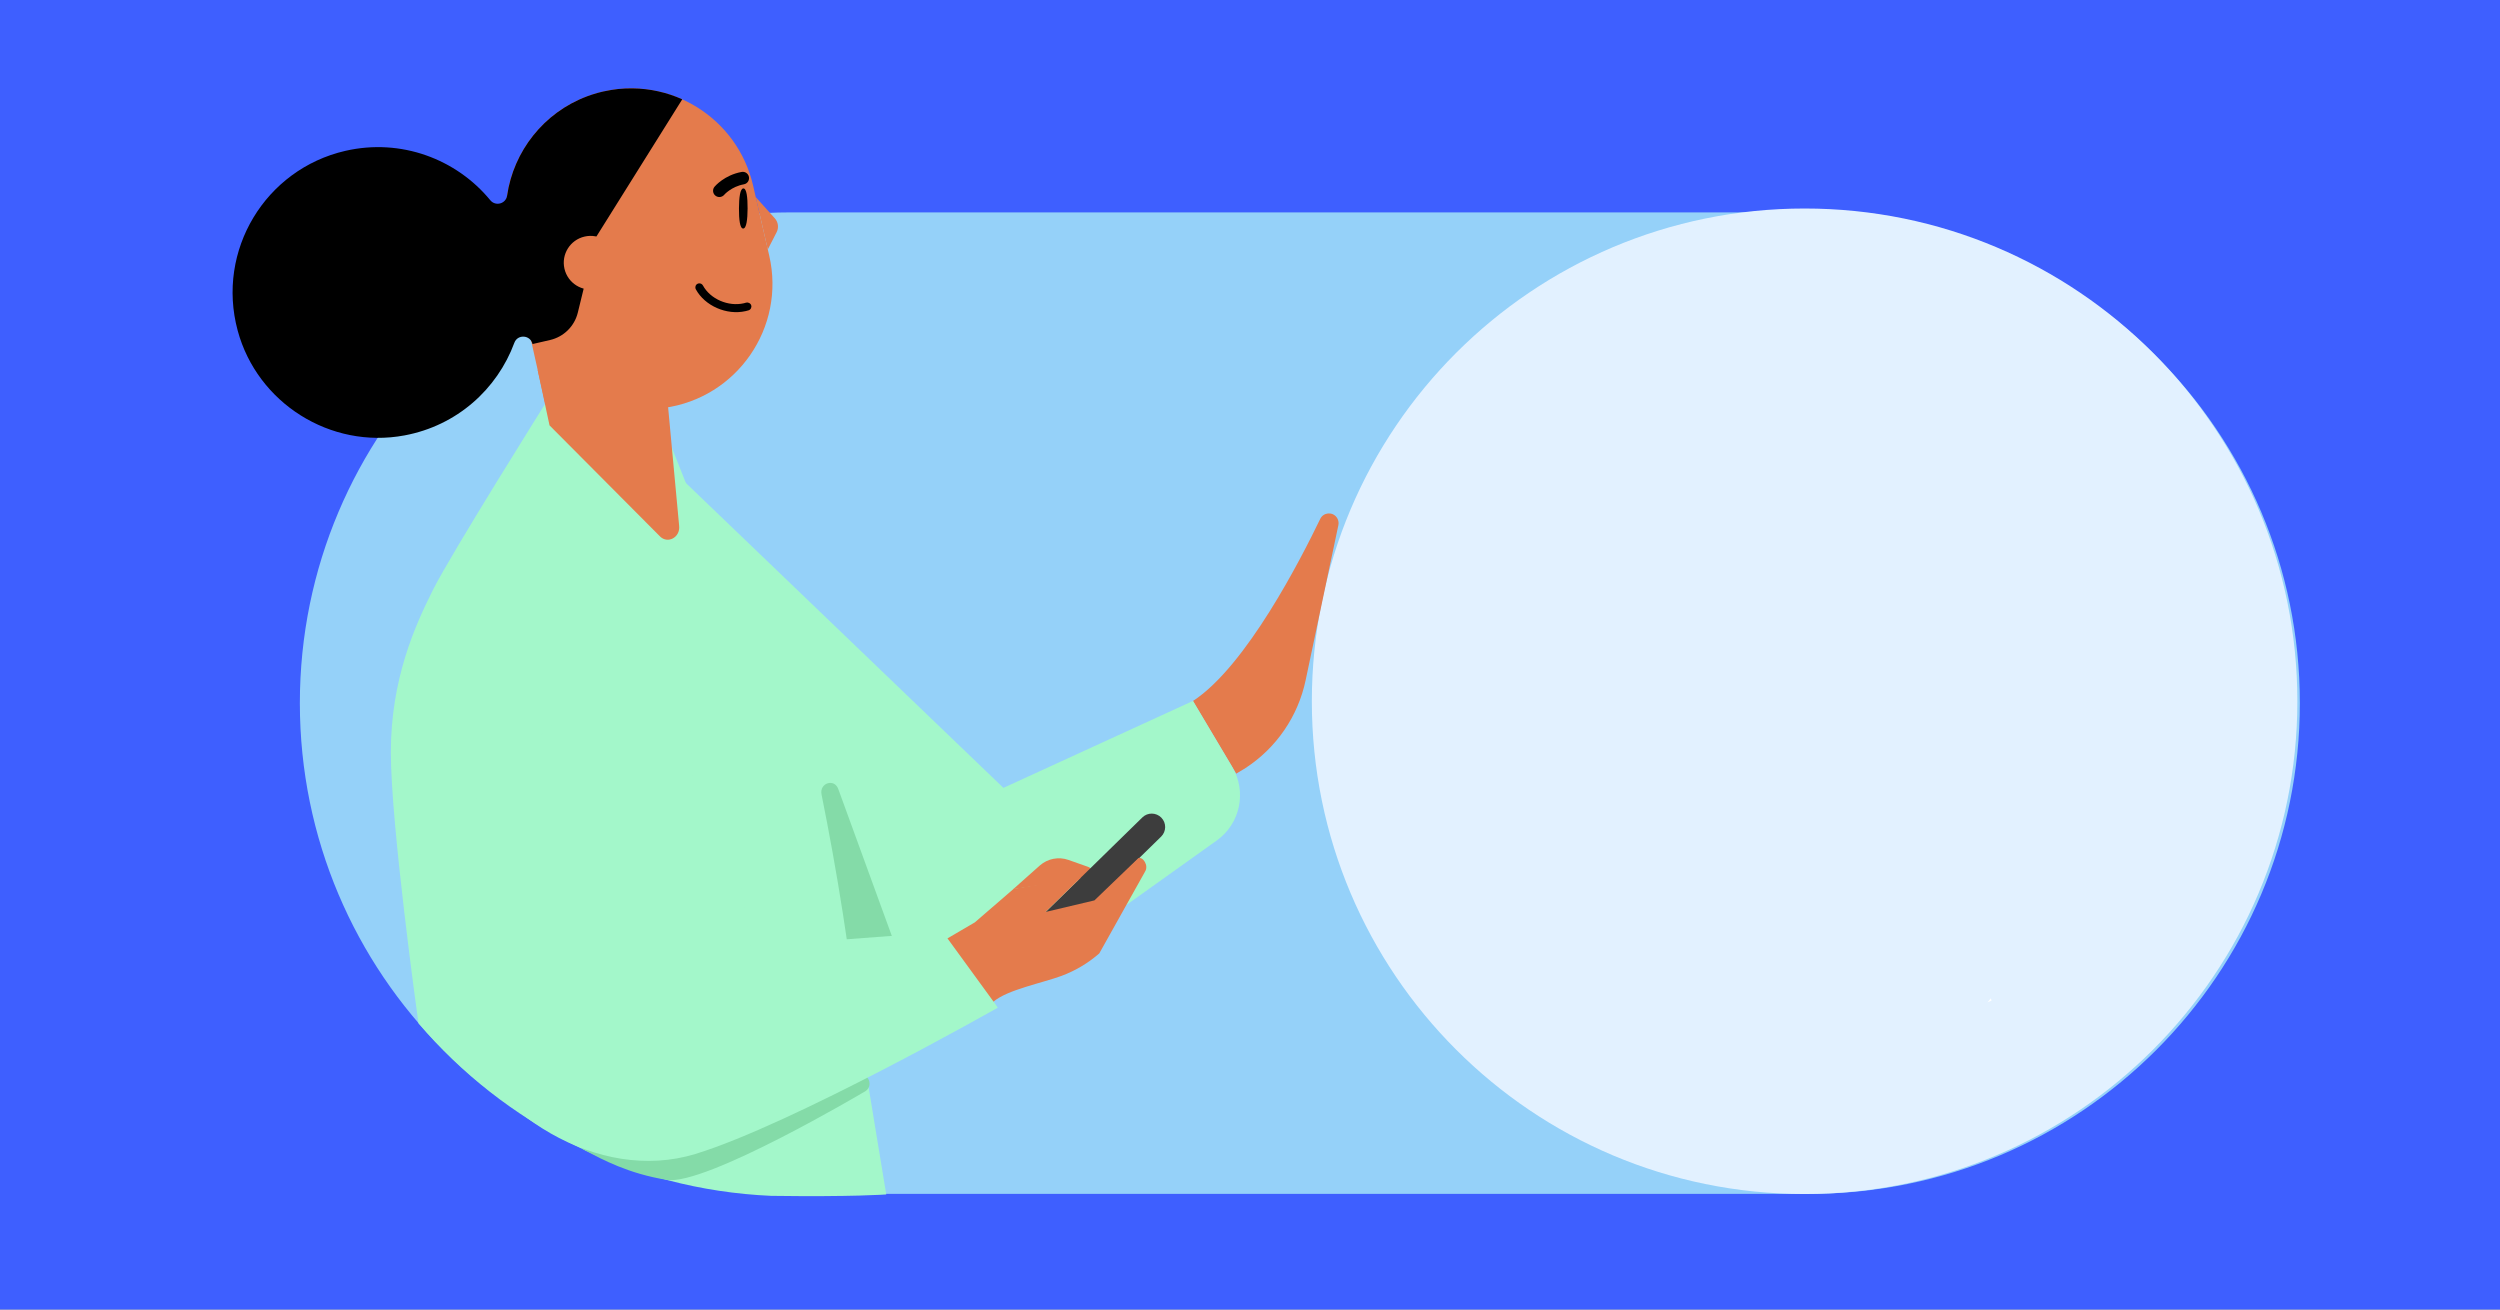 <svg fill="none" height="495" viewBox="0 0 945 495" width="945" xmlns="http://www.w3.org/2000/svg" xmlns:xlink="http://www.w3.org/1999/xlink"><rect x="0" y="0" width="945" height="495" fill="#808080" stroke="none"/><clipPath id="clip0_927_348"><path d="M0 0H945V495H0Z"/></clipPath><g clip-path="url(#clip0_927_348)"><path d="M0 0H945V495H0Z" fill="#3e5fff"/><path d="M113.345 265.781C113.345 163.332 196.396 80.281 298.845 80.281H683.845C786.294 80.281 869.345 163.332 869.345 265.781V265.781C869.345 368.23 786.294 451.281 683.845 451.281H298.845C196.396 451.281 113.345 368.23 113.345 265.781V265.781Z" fill="#95d1f9"/><path d="M682.138 451.342C785.008 451.342 868.401 367.949 868.401 265.079 868.401 162.209 785.008 78.816 682.138 78.816 579.268 78.816 495.875 162.209 495.875 265.079 495.875 367.949 579.268 451.342 682.138 451.342Z" fill="#e2f1ff"/><path d="M752.82 378.219 751.26 378.914 752.515 377.383 752.82 378.219Z" fill="#ffffff"/><path d="M250.98 154.202 207.889 160.617 192.406 91.373C186.54 65.899 202.44 40.487 227.915 34.621 253.389 28.756 278.801 44.656 284.666 70.13L290.773 96.653C297.024 123.801 278.584 150.458 250.977 154.19" fill="#e47b4c"/><path d="M285.686 74.524 292.887 82.53C294.174 83.97 294.45 86.047 293.568 87.771L290.224 94.288 285.674 74.527 285.686 74.524Z" fill="#e47b4c"/><path d="M257.884 37.556 225.435 89.418 218.417 118.155C217.159 123.33 213.088 127.336 207.899 128.531L201.303 130.05C200.502 126.573 195.66 126.234 194.423 129.574 187.963 147.052 172.776 160.886 152.9 164.587 124.949 169.812 97.234 152.383 89.834 124.92 81.687 94.681 100.288 63.991 130.543 57.024 151.556 52.186 172.519 60.106 185.343 75.7 187.322 78.098 191.236 77.035 191.685 73.957 194.121 57.178 205.53 42.544 221.926 36.414 221.977 36.402 222.028 36.391 222.086 36.35 222.656 36.138 223.23 35.939 223.806 35.752 223.992 35.683 224.193 35.623 224.385 35.579 224.852 35.444 225.326 35.281 225.806 35.144 226.311 35.001 226.835 34.88 227.356 34.746 227.548 34.702 227.727 34.661 227.931 34.614L228.11 34.573C228.864 34.399 229.64 34.261 230.39 34.129 230.646 34.07 230.908 34.036 231.166 33.99 231.843 33.888 232.532 33.784 233.214 33.707 233.373 33.697 233.517 33.678 233.67 33.643 234.499 33.559 235.334 33.502 236.146 33.463 236.334 33.46 236.519 33.444 236.706 33.441 237.442 33.42 238.164 33.402 238.893 33.409 238.988 33.414 239.068 33.409 239.148 33.404 245.723 33.492 252.097 34.931 257.909 37.55" fill="#000000"/><path d="M233.125 97.03C231.868 91.572 226.427 88.168 220.969 89.425 215.511 90.681 212.107 96.122 213.364 101.58 214.621 107.038 220.061 110.442 225.519 109.186 230.977 107.929 234.381 102.488 233.125 97.03Z" fill="#e47b4c"/><g fill="#000000"><path d="M272.463 74.424C271.76 74.586 270.984 74.428 270.382 73.921 269.38 73.075 269.252 71.583 270.098 70.581 270.244 70.399 273.836 66.18 280.333 64.994 281.623 64.751 282.87 65.607 283.1 66.9 283.331 68.193 282.499 69.434 281.194 69.668 276.44 70.534 273.757 73.614 273.738 73.646 273.399 74.047 272.946 74.299 272.46 74.411"/><path d="M282.59 78.814C282.572 83.004 282.14 86.387 280.915 86.387 279.69 86.386 279.311 82.987 279.329 78.797 279.347 74.607 279.779 71.224 281.004 71.224 282.229 71.225 282.608 74.624 282.59 78.814Z"/><path d="M282.069 114.388C281.781 114.481 281.49 114.561 281.183 114.632 275.278 115.992 268.486 113.033 265.703 107.9 265.376 107.302 264.685 106.99 264.021 107.143 263.893 107.172 263.755 107.218 263.636 107.285 263.276 107.476 263.016 107.805 262.903 108.194 262.791 108.584 262.831 108.992 263.022 109.352 266.417 115.623 274.695 119.248 281.853 117.6 282.224 117.515 282.605 117.414 282.969 117.303 283.773 117.051 284.209 116.197 283.959 115.406 283.719 114.654 282.916 114.206 282.059 114.403L282.069 114.388Z"/></g><path d="M382.129 340.617 392.175 331.687C395.139 329.096 399.271 328.298 402.981 329.613L410.382 332.222C412.663 333.024 412.324 336.353 409.928 336.686L395.987 338.614 382.129 340.617Z" fill="#e47b4c"/><path d="M450.936 264.978C471.132 251.82 491.902 210.943 499.05 196.136 500.234 193.685 503.574 193.351 505.23 195.505 505.872 196.351 506.133 197.445 505.912 198.492L493.525 257.148C490.649 270.779 482.478 282.713 470.814 290.313L467.296 292.444 450.936 264.978Z" fill="#e47b4c"/><path clip-rule="evenodd" d="M291.474 452.031C238.134 449.663 190.63 424.849 158.179 386.804 157.849 384.439 147.74 311.724 147.741 284.427 147.741 256.677 156.862 236.507 163.749 222.814 170.635 209.12 205.99 152.783 205.99 152.783L253.176 167.218 313.169 318.794 335 451.5C335 451.5 322.499 452.46 291.474 452.031Z" fill="#a3f7ca" fill-rule="evenodd"/><path d="M450.954 264.948 465.78 289.876C471.363 299.262 468.82 311.36 459.931 317.704L370.878 381.261C370.878 381.261 324.317 394.189 308.892 388.758L287.624 381.261 255.695 179.154 379.294 297.816 450.954 264.948Z" fill="#a3f7ca"/><path d="M351.081 392.113C342.828 394.519 333.448 392.942 324.862 392.554 321.391 360.315 316.402 329.381 310.54 300.312 309.667 295.995 315.362 294.106 316.859 298.221L351.081 392.113Z" fill="#84dba8"/><path d="M252.021 445.987C237.46 443.626 227.621 438.242 221.324 434.968 206.229 427.118 294.262 414.993 323.851 406.177 328.244 404.865 330.713 410.819 326.585 412.784 326.585 412.784 266.583 448.349 252.021 445.987Z" fill="#84dba8"/><path d="M207.718 160.787 203.22 139.796 252.005 148.134 256.715 198.765C257.211 203.081 252.441 205.718 249.483 202.767L207.718 160.787Z" fill="#e47b4c"/><path d="M262.828 436.208C299.548 424.985 377.158 380.905 377.158 380.905L357.879 352.204 264.935 359.185 258.813 224.577 152.689 329.08 169.664 385.696C184.742 421.036 226.109 447.431 262.828 436.208Z" fill="#a3f7ca"/><path d="M383.037 336.062 393.082 327.133C396.047 324.541 400.179 323.743 403.889 325.058L411.29 327.667C413.571 328.469 413.232 331.798 410.836 332.132L396.895 334.059 383.037 336.062Z" fill="#e47b4c"/><path d="M374.766 371.876C372.801 369.876 372.845 366.664 374.845 364.698L431.807 308.99C433.807 307.024 437.018 307.068 438.984 309.068 440.949 311.068 440.905 314.28 438.905 316.245L381.943 371.954C379.943 373.919 376.732 373.875 374.766 371.876Z" fill="#3d3d3d"/><path d="M432.734 329.638 415.527 360.389C411.348 364.042 406.534 366.907 401.336 368.854 394.181 371.532 380.704 374.121 375.558 378.62L358.146 354.71 368.481 348.658 383.143 335.995 408.58 331.713 395.206 344.725 413.695 340.347 430.264 324.412C431.903 323.632 434.464 327.204 432.725 329.627" fill="#e47b4c"/></g></svg>